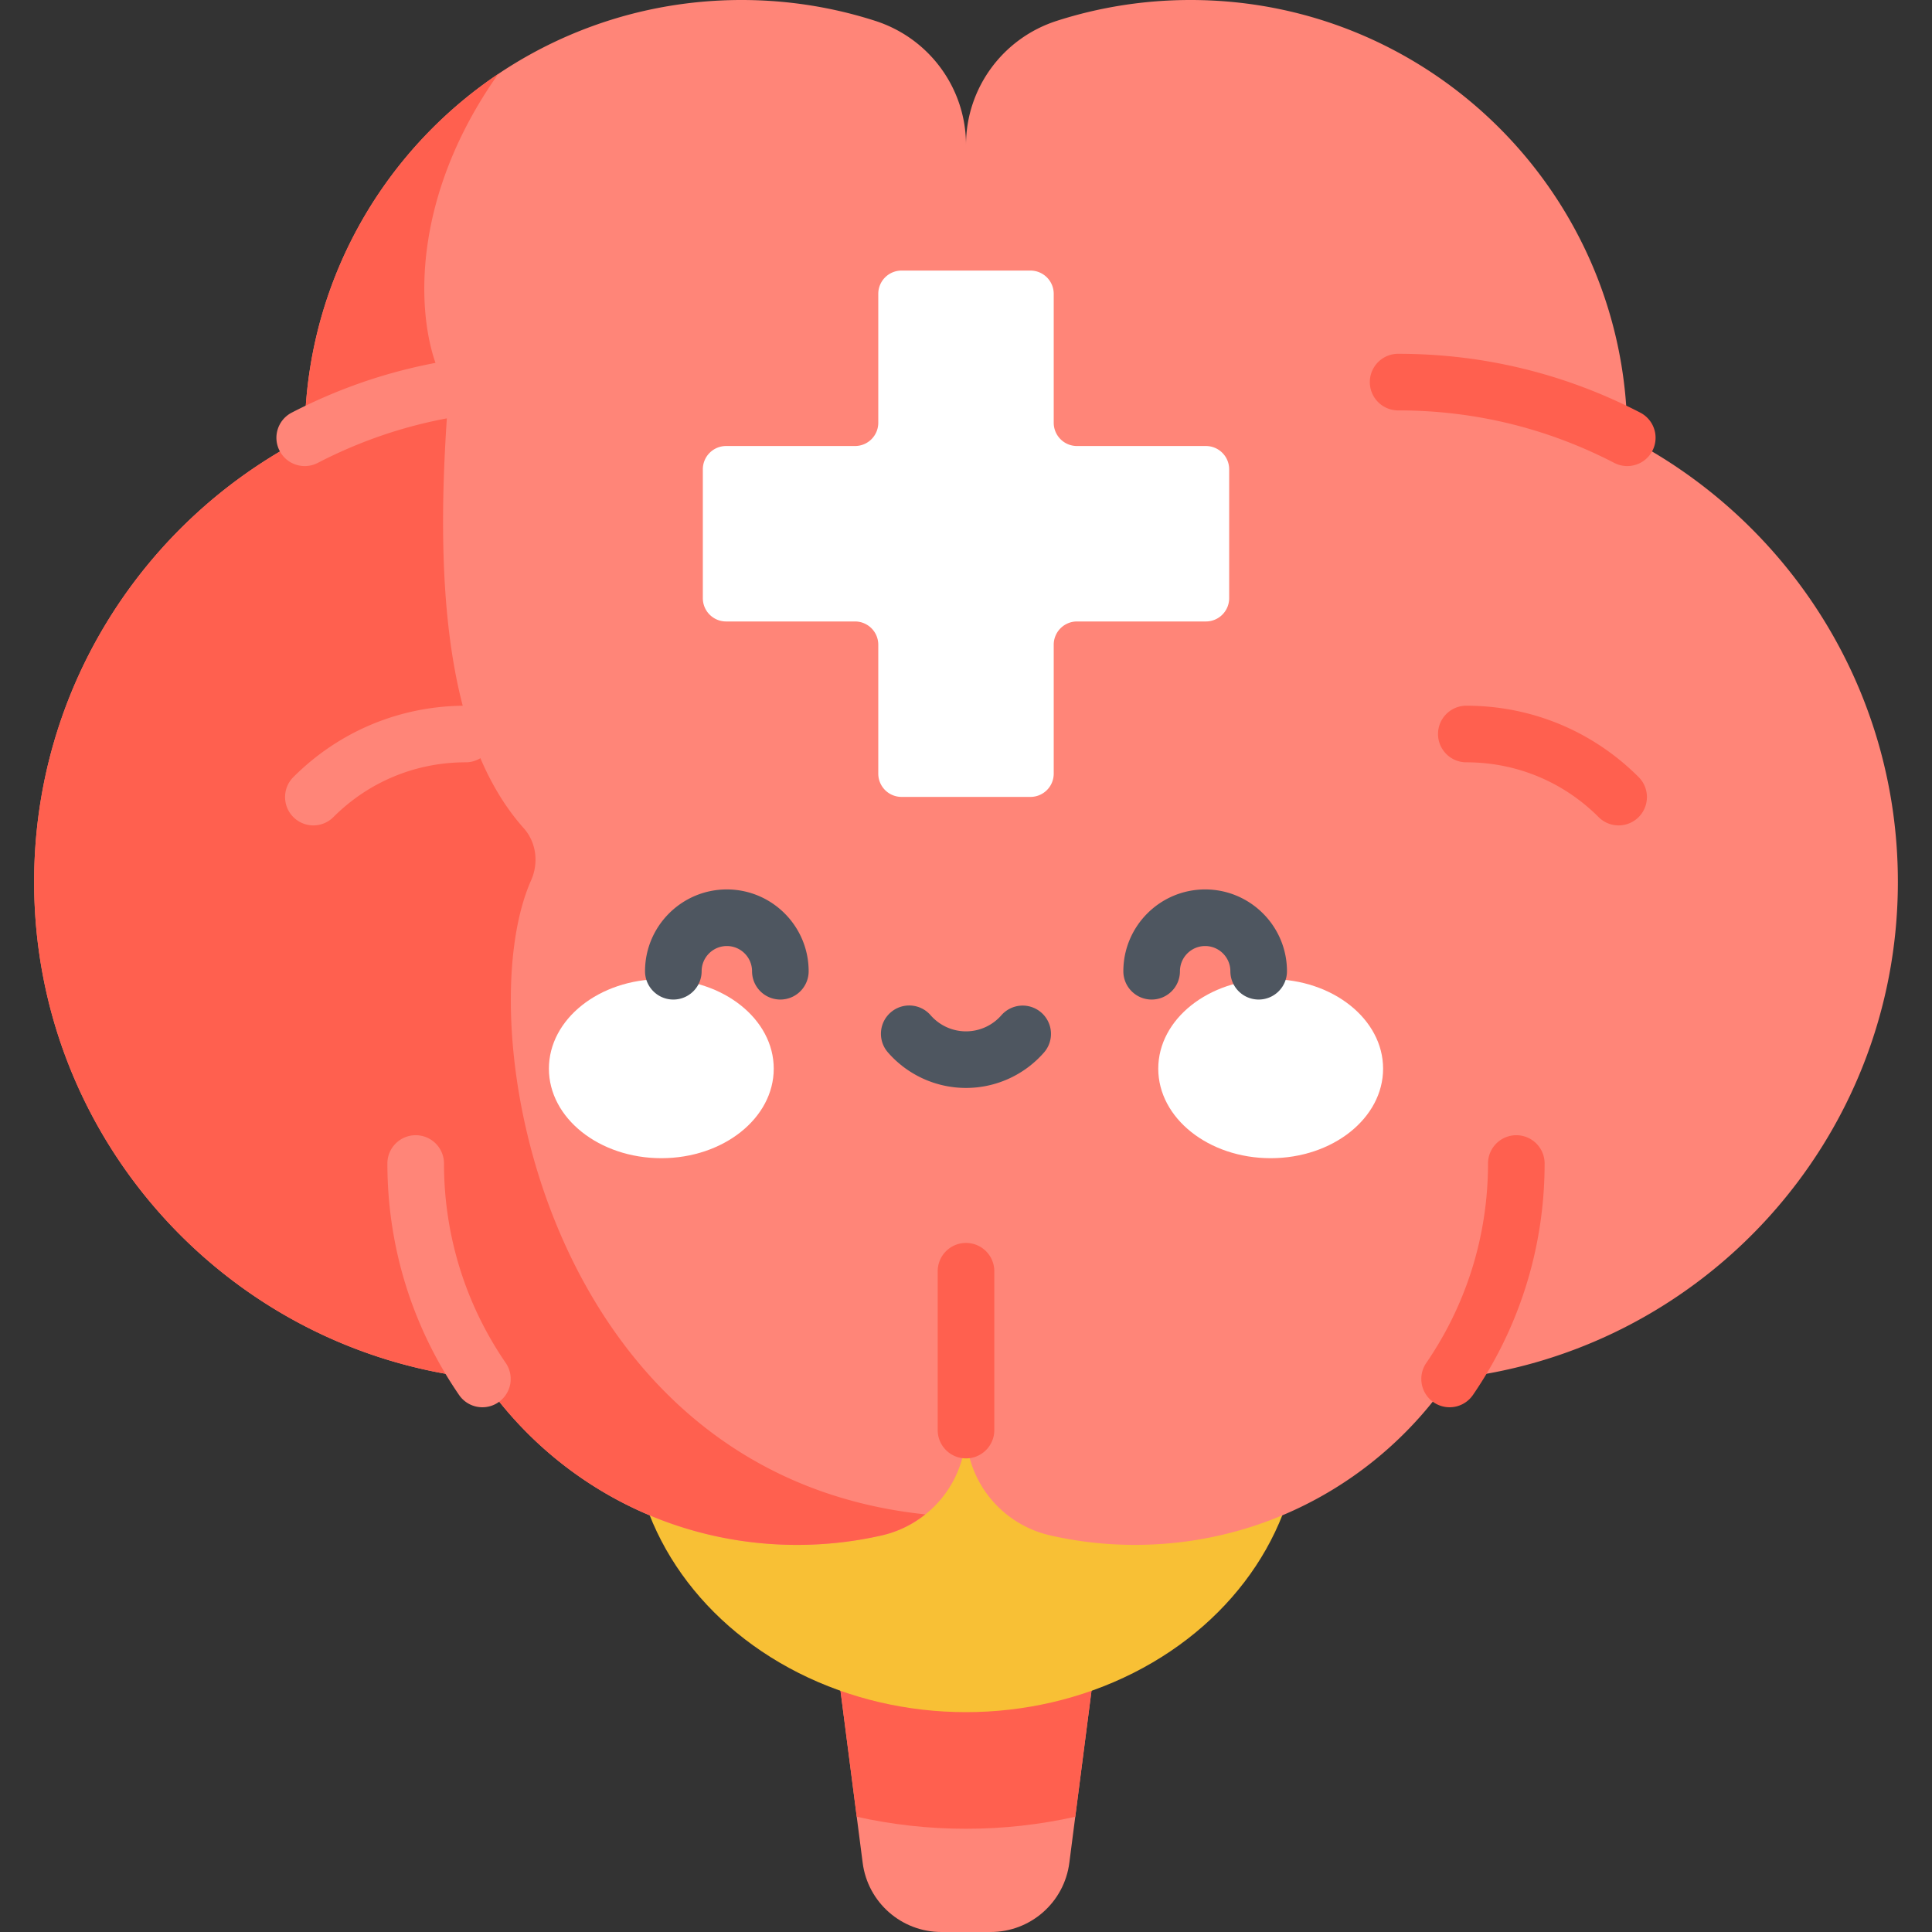 <?xml version="1.0" encoding="UTF-8"?>
<svg xmlns="http://www.w3.org/2000/svg" xmlns:xlink="http://www.w3.org/1999/xlink" xmlns:svgjs="http://svgjs.com/svgjs" version="1.1" width="512" height="512" x="0" y="0" viewBox="0 0 512 512" style="enable-background:new 0 0 512 512" xml:space="preserve" class="">
  <rect x="0" y="0" width="512" height="512" fill="#333333" stroke="none"/>
  <g>
    <path fill="#ff8578" d="M293.855 412.421h-75.71l10.472 81.247C229.968 504.151 238.893 512 249.463 512h13.074c10.57 0 19.495-7.849 20.846-18.332z" data-original="#eda1ab" class="" opacity="1"/>
    <path fill="#ff604f" d="M227.043 481.456c9.369 2.1 19.078 3.186 28.957 3.186s19.588-1.085 28.957-3.186l8.898-69.034h-75.71z" data-original="#e8899e" class="" opacity="1"/>
    <ellipse cx="256" cy="376.25" fill="#f8c035" rx="88.696" ry="77.485" data-original="#f6ee86" class="" opacity="1"/>
    <path fill="#ff8578" d="M431.244 116.013c0-.081.006-.16.006-.241C431.25 51.833 379.417 0 315.478 0c-12.361 0-24.266 1.941-35.433 5.531C265.738 10.132 256 23.393 256 38.422c0-15.029-9.738-28.291-24.045-32.891C220.788 1.941 208.882 0 196.522 0 132.583 0 80.75 51.833 80.75 115.772c0 .081.006.16.006.241-42.585 22.019-71.713 66.436-71.713 117.684 0 68.537 52.062 124.913 118.796 131.741 18.213 26.549 48.761 43.972 83.388 43.972 7.708 0 15.211-.867 22.422-2.505C246.705 403.938 256 392.377 256 378.989c0 13.388 9.295 24.949 22.351 27.916a101.065 101.065 0 0 0 22.422 2.505c34.627 0 65.176-17.423 83.388-43.972 66.734-6.829 118.796-63.204 118.796-131.741 0-51.248-29.128-95.665-71.713-117.684z" data-original="#eda1ab" class="" opacity="1"/>
    <path fill="#ff604f" d="M138.787 219.471c-20.4-22.919-24.048-64.382-19.787-116.288-7.247-8.983-14.323-44.83 13.045-83.577-30.936 20.783-51.295 56.096-51.295 96.166 0 .081.006.16.006.241-42.585 22.019-71.713 66.436-71.713 117.684 0 68.537 52.062 124.913 118.796 131.741 18.213 26.549 48.761 43.972 83.388 43.972 7.708 0 15.211-.867 22.422-2.505a28.698 28.698 0 0 0 11.564-5.582C144.7 390.819 123.609 271.885 140.735 233.333c2.061-4.639 1.427-10.071-1.948-13.862z" data-original="#e8899e" class="" opacity="1"/>
    <path fill="#ffffff" d="M279.247 112.035V77.872a6.166 6.166 0 0 0-6.166-6.166h-34.162a6.166 6.166 0 0 0-6.166 6.166v34.162a6.166 6.166 0 0 1-6.166 6.166h-34.162a6.166 6.166 0 0 0-6.166 6.166v34.162a6.166 6.166 0 0 0 6.166 6.166h34.162a6.166 6.166 0 0 1 6.166 6.166v34.162a6.166 6.166 0 0 0 6.166 6.166h34.162a6.166 6.166 0 0 0 6.166-6.166V170.86a6.166 6.166 0 0 1 6.166-6.166h34.162a6.166 6.166 0 0 0 6.166-6.166v-34.162a6.166 6.166 0 0 0-6.166-6.166h-34.162a6.165 6.165 0 0 1-6.166-6.165z" data-original="#ffffff" class=""/>
    <g fill="#fff">
      <ellipse cx="175.258" cy="283.207" rx="29.792" ry="23.725" fill="#ffffff" data-original="#ffffff" class=""/>
      <ellipse cx="336.742" cy="283.207" rx="29.792" ry="23.725" fill="#ffffff" data-original="#ffffff" class=""/>
    </g>
    <g fill="#4e5660">
      <path d="M206.801 264.89a7.5 7.5 0 0 1-7.5-7.5c0-3.684-2.996-6.681-6.68-6.681s-6.681 2.997-6.681 6.681c0 4.142-3.357 7.5-7.5 7.5s-7.5-3.358-7.5-7.5c0-11.954 9.726-21.681 21.681-21.681 11.954 0 21.68 9.726 21.68 21.681a7.5 7.5 0 0 1-7.5 7.5zM333.56 264.89a7.5 7.5 0 0 1-7.5-7.5c0-3.684-2.997-6.681-6.681-6.681s-6.68 2.997-6.68 6.681c0 4.142-3.357 7.5-7.5 7.5s-7.5-3.358-7.5-7.5c0-11.954 9.726-21.681 21.68-21.681 11.955 0 21.681 9.726 21.681 21.681a7.5 7.5 0 0 1-7.5 7.5zM256 288.316a27.447 27.447 0 0 1-20.696-9.425c-2.722-3.122-2.395-7.86.727-10.581s7.859-2.397 10.582.727c2.37 2.72 5.792 4.28 9.388 4.28s7.018-1.56 9.388-4.28a7.5 7.5 0 0 1 11.309 9.854A27.454 27.454 0 0 1 256 288.316z" fill="#4e5660" data-original="#4e5660"/>
    </g>
    <path fill="#ff8578" d="M80.762 123.514a7.5 7.5 0 0 1-3.45-14.164c20.008-10.346 41.598-15.591 64.169-15.591 4.143 0 7.5 3.358 7.5 7.5s-3.357 7.5-7.5 7.5c-20.15 0-39.422 4.682-57.28 13.915a7.463 7.463 0 0 1-3.439.84zM127.846 372.939a7.49 7.49 0 0 1-6.191-3.258c-12.426-18.113-18.993-39.323-18.993-61.337 0-4.142 3.357-7.5 7.5-7.5s7.5 3.358 7.5 7.5c0 18.971 5.658 37.247 16.362 52.851a7.5 7.5 0 0 1-1.942 10.427 7.464 7.464 0 0 1-4.236 1.317z" data-original="#eda1ab" class="" opacity="1"/>
    <path fill="#ff604f" d="M431.238 123.514c-1.16 0-2.337-.27-3.439-.839-17.858-9.234-37.13-13.915-57.28-13.915a7.5 7.5 0 0 1 0-15c22.571 0 44.161 5.246 64.169 15.591a7.5 7.5 0 0 1-3.45 14.163zM384.154 372.939a7.457 7.457 0 0 1-4.235-1.316 7.5 7.5 0 0 1-1.942-10.427c10.704-15.604 16.362-33.88 16.362-52.851 0-4.142 3.357-7.5 7.5-7.5s7.5 3.358 7.5 7.5c0 22.013-6.567 43.223-18.993 61.337a7.495 7.495 0 0 1-6.192 3.257z" data-original="#e8899e" class="" opacity="1"/>
    <path fill="#ff8578" d="M83.048 218.738a7.472 7.472 0 0 1-5.303-2.197 7.498 7.498 0 0 1-.001-10.606c12.196-12.197 28.413-18.914 45.663-18.914 4.143 0 7.5 3.358 7.5 7.5s-3.357 7.5-7.5 7.5c-13.243 0-25.692 5.157-35.056 14.521a7.477 7.477 0 0 1-5.303 2.196z" data-original="#eda1ab" class="" opacity="1"/>
    <g fill="#e8899e">
      <path d="M428.952 218.738a7.476 7.476 0 0 1-5.304-2.197c-9.363-9.364-21.813-14.521-35.056-14.521-4.143 0-7.5-3.358-7.5-7.5s3.357-7.5 7.5-7.5c17.25 0 33.467 6.717 45.663 18.914a7.498 7.498 0 0 1-.001 10.606 7.467 7.467 0 0 1-5.302 2.198zM256 386.489a7.5 7.5 0 0 1-7.5-7.5v-42.098c0-4.142 3.357-7.5 7.5-7.5s7.5 3.358 7.5 7.5v42.098a7.5 7.5 0 0 1-7.5 7.5z" fill="#ff604f" data-original="#e8899e" class="" opacity="1"/>
    </g>
  </g>
</svg>
